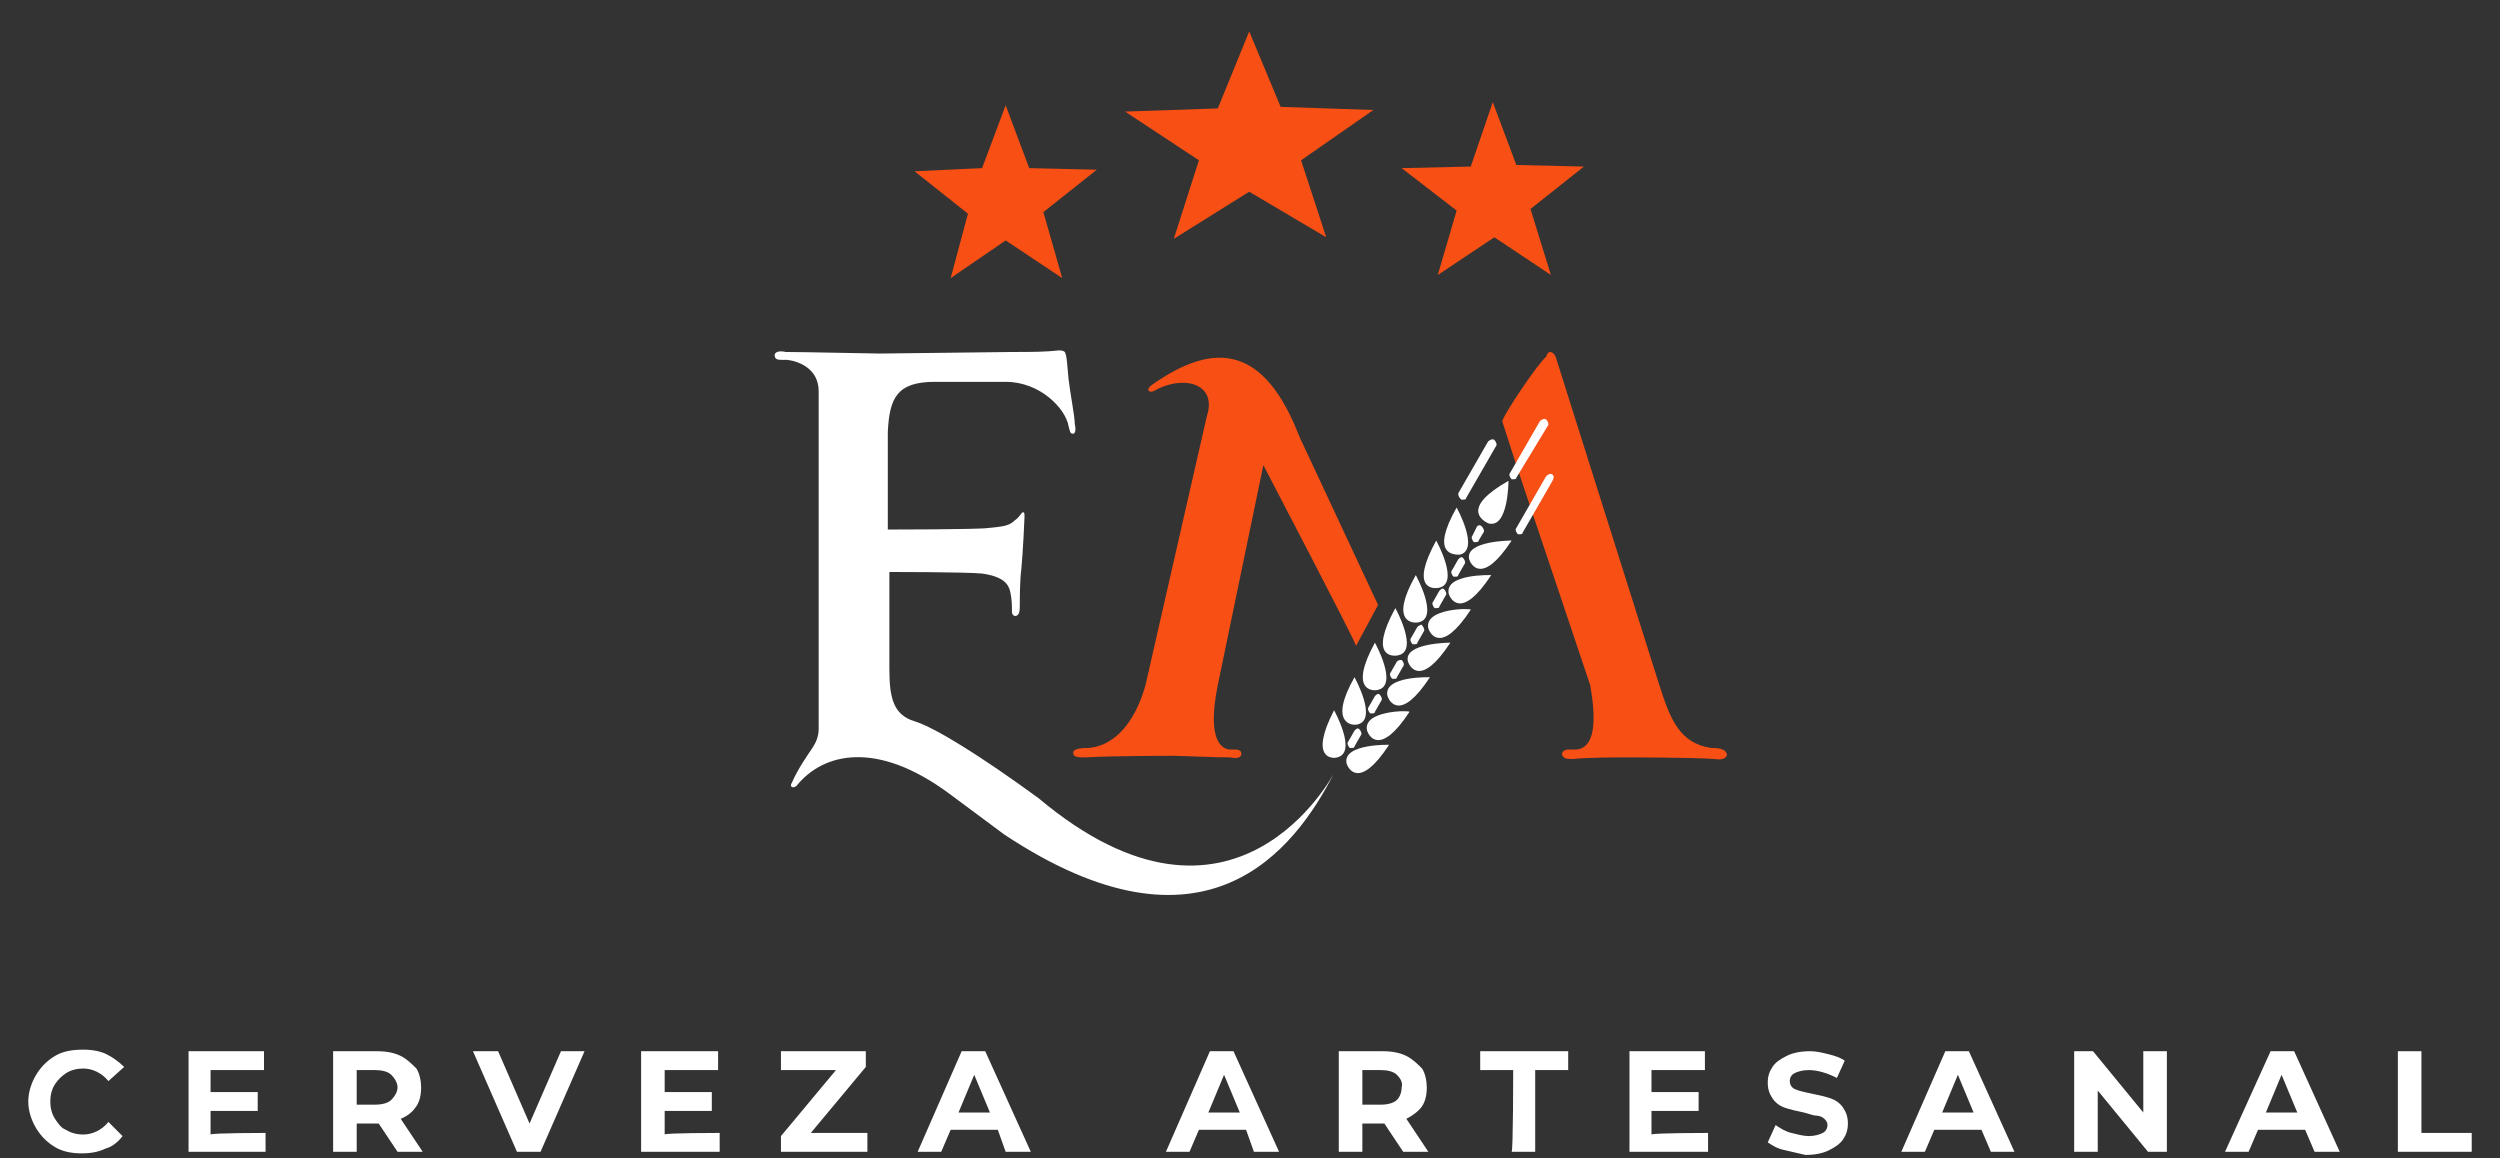 <?xml version="1.0" encoding="UTF-8"?>
<!-- Generator: Adobe Illustrator 24.0.0, SVG Export Plug-In . SVG Version: 6.00 Build 0)  -->
<svg xmlns="http://www.w3.org/2000/svg" xmlns:xlink="http://www.w3.org/1999/xlink" version="1.1" id="Capa_1" x="0px" y="0px" viewBox="0 0 159.1 73.7" style="enable-background:new 0 0 159.1 73.7;" xml:space="preserve">
<rect x="0" y="0" width="159.1" height="73.7" fill="#333333" stroke="none"/>
<style type="text/css">
	.st0{fill:#F84F14;}
	.st1{fill:#FFFFFF;}
</style>
<g>
	<g>
		<g>
			<polygon class="st0" points="79.5,2 81.5,6.8 87.4,7 82.8,10.2 84.4,15.1 79.5,12.2 74.7,15.2 76.3,10.2 71.6,7.1 77.5,6.9         "></polygon>
			<polygon class="st0" points="95,6.5 96.5,10.5 100.8,10.6 97.4,13.3 98.7,17.5 95.1,15.1 91.5,17.5 92.7,13.4 89.2,10.7      93.6,10.6    "></polygon>
			<polygon class="st0" points="64,6.7 65.5,10.7 69.8,10.8 66.4,13.5 67.6,17.7 64,15.3 60.5,17.7 61.6,13.6 58.2,10.9 62.5,10.7         "></polygon>
		</g>
		<g>
			<g>
				<path class="st1" d="M84.9,49.2c-2.5,4.9-8.2,12.4-21,3.9l-3.5-2.6c-4.6-3.4-8-2.6-9.7-0.5c-0.2,0.2-0.5,0.1-0.3-0.2      c0.4-0.9,0.9-1.6,1.3-2.2c0.2-0.3,0.4-0.7,0.4-1.2V24.9c0-1.4-1.2-1.9-2-2h-0.4c-0.3,0-0.4-0.1-0.4-0.3c0-0.2,0.3-0.3,0.7-0.2      c1.1,0,5.5,0.1,6,0.1c0.2,0,8.5-0.1,8.5-0.1c1.1,0,2,0,2.9-0.1c0.3,0,0.4,0.1,0.4,0.2c0.1,0.2,0.1,0.6,0.2,1.6      c0.1,0.9,0.4,2.4,0.4,2.9c0.1,0.4,0,0.6-0.1,0.6c-0.2,0-0.2-0.1-0.3-0.5c-0.2-1.1-1.8-2.8-4-2.8c-1.8,0-4.5,0-4.5,0      c-2.4,0-2.9,1-3,3.2v6.2c0,0,5.8,0,6.4-0.1c0.9-0.1,1.3-0.1,1.7-0.5c0.3-0.2,0.4-0.5,0.5-0.5s0.1,0.1,0.1,0.3s-0.1,2.2-0.2,3.3      c-0.1,0.7-0.1,2-0.1,2.3s0,0.7-0.3,0.7c-0.1,0-0.2-0.1-0.2-0.3c0-0.4,0-0.7-0.1-1.2s-0.4-1-1.8-1.2c-1-0.1-5.9-0.1-5.9-0.1v6.2      c0,1.9,0.3,2.9,1.6,3.3s4.2,2.2,7.9,4.9C78.6,61.3,84.9,49.2,84.9,49.2z"></path>
			</g>
		</g>
		<g>
			<path class="st0" d="M96.5,29.6l-0.9-2.8c0.2-0.6,2.3-3.7,2.8-4.1c0.1-0.4,0.4-0.4,0.6,0l6.6,20.9c0.7,2.2,1.3,3.7,3.3,4     c0.3,0,0.9,0,1,0.4c0,0.2-0.2,0.4-0.8,0.3c-1.5-0.1-5.3-0.1-5.7-0.1c-0.5,0-2.3,0-3.3,0.1c-0.4,0-0.6,0-0.7-0.3     c0-0.1,0.1-0.3,0.4-0.3h0.5c1.4-0.1,1.2-2.4,0.9-4.1L96.5,29.6 M86.3,41.1c-0.3-0.8-5.6-10.9-5.9-11.5l-2.9,14     c-0.2,1-0.7,3.8,0.7,4.1h0.4c0.3,0,0.4,0.1,0.4,0.3s-0.3,0.3-0.7,0.2c-1.1,0-3.1-0.1-3.6-0.1s-4,0-5.6,0.1c-0.5,0-0.8,0-0.8-0.3     s0.7-0.3,1-0.3c2-0.2,3.1-2.2,3.6-4l3.9-17.1c0.7-2.1-1.5-2.7-3.4-1.6c-0.3,0.1-0.5-0.1-0.1-0.4c4.1-2.9,7.2-2.4,9.4,3.3l5,10.7"></path>
			<path class="st1" d="M86.2,46.5l-0.4,0.7c-0.1,0.1,0,0.3,0.1,0.4H86c0.1,0,0.2,0,0.2-0.1l0.4-0.7c0.1-0.1,0-0.3-0.1-0.4     S86.3,46.4,86.2,46.5z"></path>
			<path class="st1" d="M87.5,44.3L87.1,45c-0.1,0.1,0,0.3,0.1,0.4h0.1c0.1,0,0.2,0,0.2-0.1l0.4-0.7c0.1-0.1,0-0.3-0.1-0.4     S87.6,44.2,87.5,44.3z"></path>
			<path class="st1" d="M88.9,42.1l-0.4,0.7c-0.1,0.1,0,0.3,0.1,0.4h0.1c0.1,0,0.2,0,0.2-0.1l0.4-0.7c0.1-0.1,0-0.3-0.1-0.4     C89.1,42,89,42,88.9,42.1z"></path>
			<path class="st1" d="M85.1,48.2c1.3-0.3-0.2-3-0.2-3C83.3,48.3,84.8,48.3,85.1,48.2z"></path>
			<path class="st1" d="M86.4,46.1c1.3-0.3-0.2-3-0.2-3C84.5,46.1,86.1,46.2,86.4,46.1z"></path>
			<path class="st1" d="M87.7,43.9c1.3-0.3-0.2-3-0.2-3C85.8,44,87.4,44,87.7,43.9z"></path>
			<path class="st1" d="M89,41.7c1.3-0.3-0.2-3-0.2-3C87.1,41.8,88.6,41.8,89,41.7z"></path>
			<path class="st1" d="M90.3,39.6c1.3-0.3-0.2-3-0.2-3C88.4,39.6,89.9,39.7,90.3,39.6z"></path>
			<path class="st1" d="M91.6,37.4c1.3-0.3-0.2-3-0.2-3C89.7,37.5,91.2,37.5,91.6,37.4z"></path>
			<path class="st1" d="M92.9,35.3c1.3-0.3-0.2-3-0.2-3C91,35.3,92.5,35.3,92.9,35.3z"></path>
			<path class="st1" d="M85.7,48.6c0.1,0.3,0.8,1.7,2.7-1.2C88.5,47.4,85.4,47.3,85.7,48.6z"></path>
			<path class="st1" d="M87,46.5c0.1,0.3,0.8,1.7,2.7-1.2C89.7,45.2,86.7,45.2,87,46.5z"></path>
			<path class="st1" d="M88.3,44.3c0.1,0.3,0.8,1.7,2.7-1.2C91,43.1,88,43,88.3,44.3z"></path>
			<path class="st1" d="M89.6,42.1c0.1,0.3,0.8,1.7,2.7-1.2C92.3,40.9,89.3,40.9,89.6,42.1z"></path>
			<path class="st1" d="M90.9,40c0.1,0.3,0.8,1.7,2.7-1.2C93.6,38.7,90.6,38.7,90.9,40z"></path>
			<path class="st1" d="M92.2,37.8c0.1,0.3,0.8,1.7,2.7-1.2C94.9,36.6,91.9,36.5,92.2,37.8z"></path>
			<path class="st1" d="M93.5,35.6c0.1,0.3,0.8,1.7,2.7-1.2C96.2,34.4,93.2,34.4,93.5,35.6z"></path>
			<path class="st1" d="M96,30.6c-3,1.7-1.7,2.5-1.3,2.7C96,33.7,96,30.6,96,30.6z"></path>
			<path class="st1" d="M93,31.8L93,31.8c0.2,0,0.3,0,0.3-0.1l1.9-3.3c0.1-0.1,0-0.3-0.1-0.4s-0.3,0-0.4,0.1l-1.9,3.3     C92.8,31.6,92.9,31.7,93,31.8z"></path>
			<path class="st1" d="M98.8,30.2c-0.1-0.1-0.3,0-0.4,0.1l-1.9,3.3c-0.1,0.1,0,0.3,0.1,0.4h0.1c0.1,0,0.2,0,0.2-0.1l1.9-3.3     C98.9,30.4,98.9,30.3,98.8,30.2z"></path>
			<path class="st1" d="M90.2,39.9l-0.4,0.7c-0.1,0.1,0,0.3,0.1,0.4H90c0.1,0,0.2,0,0.2-0.1l0.4-0.7c0.1-0.1,0-0.3-0.1-0.4     C90.5,39.7,90.3,39.8,90.2,39.9z"></path>
			<path class="st1" d="M91.6,37.6l-0.4,0.7c-0.1,0.1,0,0.3,0.1,0.4h0.1c0.1,0,0.2,0,0.2-0.1l0.4-0.7c0.1-0.1,0-0.3-0.1-0.4     C91.8,37.4,91.7,37.5,91.6,37.6z"></path>
			<path class="st1" d="M92.8,35.6l-0.4,0.7c-0.1,0.1,0,0.3,0.1,0.4h0.1c0.1,0,0.2,0,0.2-0.1l0.4-0.7c0.1-0.1,0-0.3-0.1-0.4     C93,35.4,92.9,35.5,92.8,35.6z"></path>
			<path class="st1" d="M94,33.5l-0.3,0.6c-0.1,0.1,0,0.3,0.1,0.4h0.1c0.1,0,0.2,0,0.2-0.1l0.3-0.5c0.1-0.1,0-0.3-0.1-0.4     C94.2,33.4,94.1,33.4,94,33.5z"></path>
			<path class="st1" d="M98.5,27.1c0.1-0.1,0-0.3-0.1-0.4s-0.3,0-0.4,0.1l-1.9,3.3c-0.1,0.1,0,0.3,0.1,0.4h0.1c0.1,0,0.2,0,0.2-0.1     L98.5,27.1z"></path>
		</g>
	</g>
	<g>
		<path class="st1" d="M3.5,73c-0.5-0.3-0.9-0.7-1.2-1.2s-0.5-1.1-0.5-1.7s0.2-1.2,0.5-1.7s0.7-0.9,1.2-1.2s1.1-0.4,1.8-0.4    c0.6,0,1.1,0.1,1.5,0.3c0.4,0.2,0.8,0.5,1.1,0.8l-1,0.9c-0.4-0.5-1-0.8-1.6-0.8c-0.4,0-0.8,0.1-1.1,0.3c-0.3,0.2-0.5,0.4-0.7,0.7    s-0.3,0.7-0.3,1.1s0.1,0.8,0.3,1.1s0.4,0.6,0.7,0.7c0.3,0.2,0.7,0.3,1.1,0.3c0.6,0,1.2-0.3,1.6-0.8l0.9,0.9    c-0.3,0.4-0.7,0.7-1.1,0.8c-0.4,0.2-0.9,0.3-1.5,0.3S4,73.3,3.5,73z"></path>
		<path class="st1" d="M16.9,72.1v1.2H12v-6.4h4.8v1.2h-3.4v1.4h3v1.2h-3v1.5C13.5,72.1,16.9,72.1,16.9,72.1z"></path>
		<path class="st1" d="M25.3,73.3l-1.2-1.8H24h-1.3v1.8h-1.5v-6.4H24c0.6,0,1.1,0.1,1.5,0.3s0.7,0.5,1,0.8c0.2,0.3,0.3,0.8,0.3,1.2    c0,0.5-0.1,0.9-0.3,1.2s-0.5,0.6-1,0.8l1.4,2.1H25.3L25.3,73.3z M24.9,68.4c-0.2-0.2-0.6-0.3-1-0.3h-1.2v2.2h1.2    c0.4,0,0.8-0.1,1-0.3s0.4-0.5,0.4-0.8C25.3,68.9,25.1,68.6,24.9,68.4z"></path>
		<path class="st1" d="M37.2,66.9l-2.8,6.4h-1.5l-2.8-6.4h1.6l2,4.6l2-4.6H37.2z"></path>
		<path class="st1" d="M45.8,72.1v1.2h-5v-6.4h4.9v1.2h-3.4v1.4h3v1.2h-3v1.5C42.3,72.1,45.8,72.1,45.8,72.1z"></path>
		<path class="st1" d="M55.2,72.1v1.2h-5.5v-1l3.5-4.2h-3.5v-1.2h5.4v1l-3.5,4.2H55.2z"></path>
		<path class="st1" d="M63.5,71.9h-3l-0.6,1.4h-1.5l2.8-6.4h1.5l2.9,6.4H64L63.5,71.9z M63,70.8l-1-2.4l-1,2.4H63z"></path>
		<path class="st1" d="M79.3,71.9h-3l-0.6,1.4h-1.5l2.8-6.4h1.5l2.9,6.4h-1.6L79.3,71.9z M78.9,70.8l-1-2.4l-1,2.4H78.9z"></path>
		<path class="st1" d="M89.3,73.3l-1.2-1.8H88h-1.3v1.8h-1.5v-6.4H88c0.6,0,1.1,0.1,1.5,0.3c0.4,0.2,0.7,0.5,1,0.8    c0.2,0.3,0.3,0.8,0.3,1.2c0,0.5-0.1,0.9-0.3,1.2s-0.6,0.6-1,0.8l1.4,2.1H89.3L89.3,73.3z M88.9,68.4c-0.2-0.2-0.6-0.3-1-0.3h-1.2    v2.2h1.2c0.4,0,0.8-0.1,1-0.3s0.3-0.5,0.3-0.8C89.3,68.9,89.1,68.6,88.9,68.4z"></path>
		<path class="st1" d="M96.3,68.1h-2.1v-1.2h5.6v1.2h-2.1v5.2h-1.5C96.3,73.3,96.3,68.1,96.3,68.1z"></path>
		<path class="st1" d="M108.7,72.1v1.2h-5v-6.4h4.8v1.2h-3.4v1.4h3v1.2h-3v1.5C105.2,72.1,108.7,72.1,108.7,72.1z"></path>
		<path class="st1" d="M113.6,73.2c-0.5-0.1-0.8-0.3-1.1-0.5l0.5-1.1c0.3,0.2,0.6,0.4,1,0.5s0.8,0.2,1.1,0.2c0.4,0,0.7-0.1,0.9-0.2    c0.2-0.1,0.3-0.3,0.3-0.5s-0.1-0.3-0.2-0.4s-0.3-0.2-0.5-0.2s-0.4-0.1-0.8-0.2c-0.5-0.1-0.9-0.2-1.2-0.3c-0.3-0.1-0.6-0.3-0.8-0.6    c-0.2-0.3-0.3-0.6-0.3-1s0.1-0.7,0.3-1c0.2-0.3,0.5-0.5,0.9-0.7s0.9-0.3,1.5-0.3c0.4,0,0.8,0.1,1.2,0.2s0.7,0.2,1,0.4l-0.5,1.1    c-0.6-0.3-1.2-0.5-1.8-0.5c-0.4,0-0.7,0.1-0.9,0.2s-0.3,0.3-0.3,0.5s0.1,0.4,0.3,0.5s0.6,0.2,1.1,0.3c0.5,0.1,0.9,0.2,1.2,0.3    c0.3,0.1,0.6,0.3,0.8,0.6s0.3,0.6,0.3,1s-0.1,0.7-0.3,1c-0.2,0.3-0.5,0.5-0.9,0.7s-0.9,0.3-1.5,0.3    C114.5,73.4,114,73.3,113.6,73.2z"></path>
		<path class="st1" d="M126.1,71.9h-3l-0.6,1.4H121l2.8-6.4h1.5l2.9,6.4h-1.5L126.1,71.9z M125.6,70.8l-1-2.4l-1,2.4H125.6z"></path>
		<path class="st1" d="M137.9,66.9v6.4h-1.2l-3.2-3.9v3.9H132v-6.4h1.2l3.2,3.9v-3.9H137.9z"></path>
		<path class="st1" d="M146.7,71.9h-3l-0.6,1.4h-1.5l2.9-6.4h1.5l2.9,6.4h-1.6L146.7,71.9z M146.2,70.8l-1-2.4l-1,2.4H146.2z"></path>
		<path class="st1" d="M152.6,66.9h1.5v5.2h3.2v1.2h-4.7V66.9z"></path>
	</g>
</g>
</svg>
